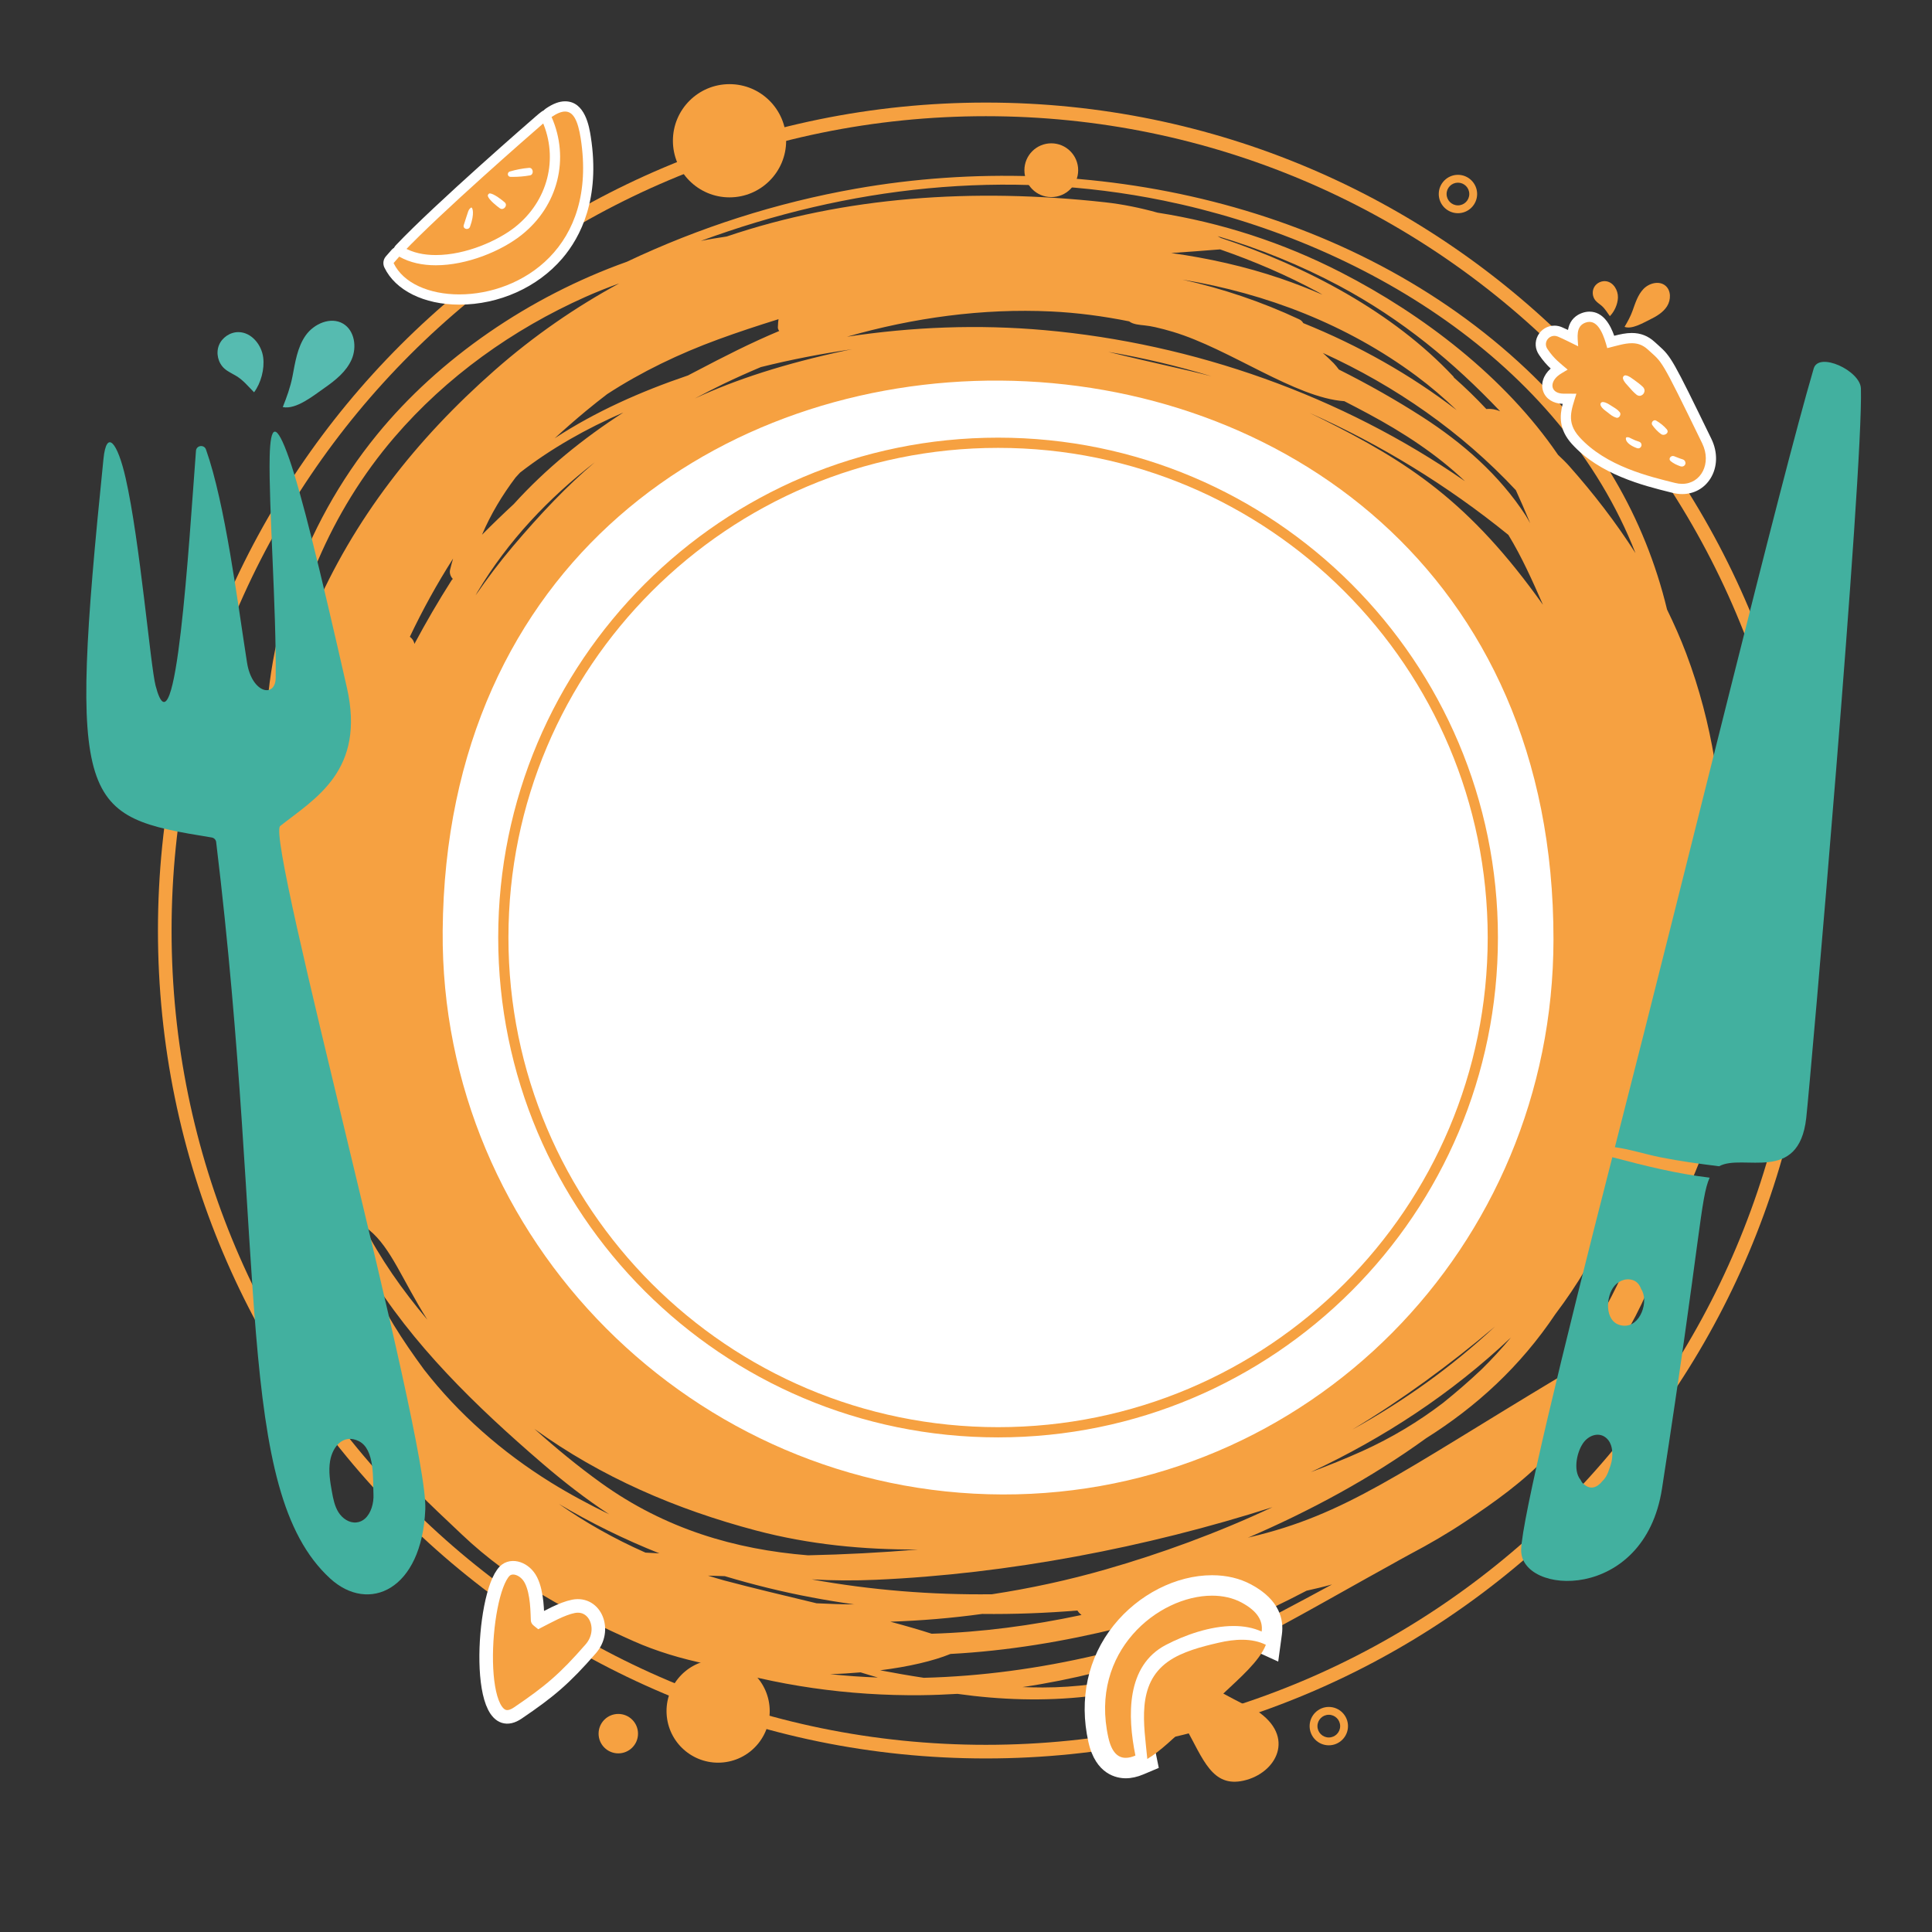 <?xml version="1.0" encoding="UTF-8" standalone="no"?>
<svg
   xmlns:dc="http://purl.org/dc/elements/1.1/"
   xmlns:cc="http://creativecommons.org/ns#"
   xmlns:rdf="http://www.w3.org/1999/02/22-rdf-syntax-ns#"
   xmlns:svg="http://www.w3.org/2000/svg"
   xmlns="http://www.w3.org/2000/svg"
   viewBox="0 0 188.976 188.976"
   height="188.976"
   width="188.976"
   xml:space="preserve"
   id="svg2"
   version="1.1"><rect x="0" y="0" width="188.976" height="188.976" fill="#333333" stroke="none"/><defs
     id="defs6"><clipPath
       id="clipPath18"
       clipPathUnits="userSpaceOnUse"><path
         id="path16"
         d="M 0,141.732 H 141.732 V 0 H 0 Z" /></clipPath><clipPath
       id="clipPath54"
       clipPathUnits="userSpaceOnUse"><path
         id="path52"
         d="M 0,141.732 H 141.732 V 0 H 0 Z" /></clipPath></defs><g
     transform="matrix(1.333,0,0,-1.333,0,188.976)"
     id="g10"><g
       id="g12"><g
         clip-path="url(#clipPath18)"
         id="g14"><g
           transform="translate(12.09,73.488)"
           id="g20"><path
             id="path22"
             style="fill:none;stroke:#f6a141;stroke-width:1;stroke-linecap:butt;stroke-linejoin:miter;stroke-miterlimit:10;stroke-dasharray:none;stroke-opacity:1"
             d="m 0,0 c 0,33.277 26.976,60.253 60.253,60.253 33.278,0 60.254,-26.976 60.254,-60.253 0,-33.277 -26.976,-60.253 -60.254,-60.253 C 26.976,-60.253 0,-33.277 0,0 Z" /></g><g
           transform="translate(114.537,40.793)"
           id="g24"><path
             id="path26"
             style="fill:#f6a141;fill-opacity:1;fill-rule:nonzero;stroke:none"
             d="m 0,0 c -11.93,-7.156 -15.766,-10.154 -22.818,-11.82 -0.052,-0.013 -0.103,-0.032 -0.155,-0.044 4.548,1.958 9.039,4.372 13.08,7.302 3.686,2.317 6.913,5.263 9.492,9.116 1.613,2.133 2.987,4.425 4.045,6.888 0.081,0.188 0.082,0.366 0.037,0.521 0.047,0.104 0.088,0.213 0.134,0.317 0.311,0.447 0.621,0.893 0.931,1.339 0.246,-0.046 0.503,0.036 0.645,0.327 l 0.287,0.592 C 5.533,13.978 5.388,13.417 5.243,12.856 5.059,12.143 6.013,11.645 6.46,12.169 4.834,7.812 2.863,3.622 0,0 m -24.504,-19.363 c -4.31,-2.234 -8.632,-3.482 -13.514,-3.487 -0.496,0 -0.991,0.013 -1.486,0.028 7.349,1.093 14.259,3.632 20.842,7.073 0.631,0.141 1.257,0.287 1.868,0.459 -2.555,-1.393 -5.135,-2.739 -7.71,-4.073 m -22.247,-2.777 c -1.07,0.162 -2.136,0.348 -3.199,0.55 2.115,0.266 3.906,0.689 5.157,1.2 4.159,0.221 8.337,0.911 12.429,1.923 2.673,-0.137 6.11,1.133 10.51,2.059 -7.847,-3.406 -16.435,-5.521 -24.897,-5.732 m -6.874,0.268 c 0.77,0.022 1.512,0.069 2.235,0.131 0.424,-0.124 0.84,-0.263 1.269,-0.378 -1.173,0.043 -2.342,0.125 -3.504,0.247 m -7.755,6.871 c -0.412,0.109 -0.802,0.238 -1.203,0.358 0.411,-0.01 0.816,-0.031 1.229,-0.039 2.116,-0.636 4.251,-1.158 6.373,-1.558 1.032,-0.195 2.076,-0.365 3.129,-0.515 -0.923,0.005 -1.845,0.038 -2.766,0.083 -2.338,0.563 -4.697,1.122 -6.762,1.671 m -9.056,7.163 c -1.691,1.216 -3.316,2.556 -4.887,3.963 4.882,-3.531 10.39,-5.903 16.261,-7.456 3.916,-1.035 7.889,-1.414 11.886,-1.396 -2.689,-0.228 -5.386,-0.366 -8.072,-0.425 -5.335,0.429 -10.477,1.927 -15.188,5.314 m 3.261,-5.116 c -2.325,1.028 -4.441,2.232 -6.353,3.573 2.345,-1.395 4.82,-2.611 7.376,-3.628 -0.343,0.016 -0.681,0.037 -1.023,0.055 M -83.421,0.475 c -0.799,1.089 -1.55,2.172 -2.218,3.267 -0.78,1.281 -1.425,2.643 -1.971,4.048 3.285,-5.461 8.042,-10.044 12.847,-14.18 1.57,-1.35 3.206,-2.625 4.932,-3.755 -1.464,0.715 -2.901,1.48 -4.282,2.336 -3.574,2.217 -6.768,5.015 -9.308,8.284 m -4.026,10.244 c 1.612,-1.315 2.459,-3.728 4.268,-6.583 -1.827,2.164 -3.457,4.473 -4.735,6.992 0.155,-0.138 0.306,-0.277 0.467,-0.409 m 6.138,47.774 c -0.028,-0.031 -0.062,-0.053 -0.086,-0.09 -0.974,-1.529 -1.884,-3.091 -2.735,-4.682 -0.029,0.218 -0.162,0.399 -0.333,0.529 0.928,1.957 1.993,3.888 3.172,5.738 -0.075,-0.277 -0.16,-0.55 -0.223,-0.833 -0.054,-0.246 0.042,-0.489 0.205,-0.662 m -10.298,-2.632 c -0.94,-2.194 -1.713,-4.299 -2.344,-6.366 0.808,7.095 3.694,13.968 8.353,19.392 3.816,4.443 8.681,7.919 14.02,10.301 0.821,0.367 1.647,0.69 2.476,0.991 -3.19,-1.736 -6.249,-3.835 -9.131,-6.37 -5.753,-5.063 -10.355,-10.897 -13.374,-17.948 m 20.716,11.192 c -2.08,-1.762 -4.004,-3.802 -6.026,-6.186 -0.979,-1.155 -1.872,-2.355 -2.722,-3.577 0.044,0.075 0.082,0.154 0.127,0.23 2.27,3.798 5.238,6.908 8.621,9.533 m -5.95,-3.072 c -0.792,-0.732 -1.569,-1.481 -2.327,-2.246 0.649,1.52 1.49,2.911 2.46,4.199 0.113,0.121 0.222,0.244 0.335,0.364 2.302,1.789 4.875,3.229 7.576,4.408 -2.954,-1.91 -5.695,-4.128 -8.044,-6.725 m 14.993,12.084 c 1.457,0.535 2.942,1.022 4.438,1.488 -0.028,-0.136 -0.034,-0.311 -0.048,-0.599 -0.004,-0.097 0.04,-0.186 0.1,-0.266 -2.066,-0.863 -4.065,-1.883 -6.055,-2.929 -0.214,-0.113 -0.429,-0.224 -0.644,-0.335 -3.459,-1.174 -6.779,-2.648 -9.775,-4.608 0.75,0.689 1.518,1.359 2.302,2.01 0.515,0.427 1.03,0.833 1.543,1.226 2.535,1.652 5.318,2.98 8.139,4.013 m 32.693,10.191 C -14.63,83.285 -0.033,74.411 5.472,60.388 4.033,62.642 2.393,64.768 0.6,66.786 c -0.252,0.283 -0.529,0.547 -0.807,0.808 -3.9,5.72 -9.918,10.306 -15.919,13.387 -4.275,2.196 -8.81,3.658 -13.474,4.39 -1.245,0.348 -2.562,0.619 -3.854,0.761 -9.69,1.068 -19.1,0.418 -27.758,-2.511 -0.633,-0.096 -1.266,-0.195 -1.897,-0.324 10.776,3.971 22.359,5.33 33.954,2.959 M -3.665,2.834 c -0.68,-0.815 -1.397,-1.596 -2.153,-2.339 -0.906,-0.858 -1.856,-1.68 -2.839,-2.47 -1.776,-1.355 -3.734,-2.541 -5.911,-3.528 -1.242,-0.562 -2.505,-1.066 -3.78,-1.543 5.352,2.507 10.313,5.747 14.683,9.88 m -1.173,0.802 c -3.193,-2.984 -6.707,-5.484 -10.463,-7.56 3.626,2.182 7.104,4.721 10.463,7.56 m 0.983,58.09 c 0.995,-1.635 1.773,-3.38 2.539,-5.132 -5.386,7.574 -9.88,10.472 -16.202,13.629 -0.326,0.163 -0.632,0.311 -0.938,0.458 5.223,-2.319 10.134,-5.332 14.601,-8.955 M -25.01,82.675 c 2.489,-0.862 4.917,-1.904 7.236,-3.159 0.094,-0.052 0.18,-0.113 0.275,-0.165 -0.996,0.432 -2.016,0.831 -3.064,1.188 -2.617,0.89 -5.308,1.489 -8.033,1.869 1.174,0.079 2.368,0.168 3.586,0.267 M -5.472,70.961 c -0.753,0.804 -1.544,1.576 -2.376,2.308 -0.013,0.031 -0.029,0.062 -0.054,0.089 -4.423,4.719 -10.763,8.072 -17.06,10.157 -0.077,0.044 -0.147,0.089 -0.229,0.133 3.087,-0.921 6.087,-2.134 8.926,-3.65 4.62,-2.467 8.388,-5.6 11.806,-9.201 -0.297,0.128 -0.632,0.197 -1.013,0.164 m -13.433,6.304 c -0.062,0.11 -0.152,0.211 -0.3,0.28 -2.763,1.295 -5.628,2.254 -8.57,2.913 6.163,-1.019 12.084,-3.299 17.15,-7.055 1.063,-0.788 2.052,-1.636 2.98,-2.527 -3.426,2.631 -7.24,4.768 -11.26,6.389 m 15.599,-12.26 c 0.294,-0.639 0.639,-1.43 1.056,-2.43 -0.115,0.192 -0.216,0.391 -0.338,0.579 -1.933,2.977 -4.624,5.325 -7.592,7.235 -1.922,1.236 -3.979,2.399 -6.112,3.469 -0.122,0.163 -0.245,0.324 -0.384,0.467 -0.262,0.27 -0.528,0.505 -0.793,0.752 5.321,-2.419 10.182,-5.809 14.163,-10.072 m -48.706,10.341 c -0.155,-0.032 -0.32,-0.058 -0.473,-0.092 -4.475,-0.965 -8.033,-2.11 -11.063,-3.519 0.699,0.368 1.401,0.734 2.117,1.078 0.896,0.43 1.805,0.837 2.723,1.224 2.216,0.553 4.45,0.984 6.696,1.309 m 14.132,1.401 c -4.869,0.435 -9.717,0.242 -14.5,-0.48 4.867,1.391 9.926,2.092 14.985,1.852 1.922,-0.092 3.829,-0.347 5.714,-0.726 0.284,-0.227 0.778,-0.258 1.131,-0.296 0.256,-0.028 0.52,-0.071 0.782,-0.13 0.436,-0.098 0.868,-0.214 1.296,-0.342 4.178,-1.251 8.978,-4.843 12.58,-5.09 0.588,-0.303 1.174,-0.607 1.751,-0.918 2.541,-1.364 5.012,-2.961 7.099,-4.952 -9.069,6.284 -19.891,10.103 -30.838,11.082 m 4.666,-1.594 c 2.568,-0.437 5.094,-1.037 7.567,-1.789 -2.08,0.542 -4.327,0.986 -7.567,1.789 m -1.962,-92.685 c -3.642,-0.773 -7.331,-1.269 -10.997,-1.375 -0.905,0.292 -1.928,0.587 -3.032,0.882 2.249,0.076 4.497,0.261 6.735,0.57 2.321,-0.027 4.657,0.06 6.99,0.251 0.07,-0.114 0.17,-0.224 0.304,-0.328 m -6.574,1.521 c -4.424,-0.054 -8.877,0.304 -13.229,1.091 1.569,-0.091 3.144,-0.098 4.708,-0.029 9.708,0.426 19.863,2.373 29.104,5.328 -4.059,-1.907 -8.258,-3.428 -12.246,-4.571 -2.74,-0.787 -5.528,-1.39 -8.337,-1.819 M 9.871,18.948 c 0.129,0.504 0.268,1.007 0.431,1.512 0.165,0.512 -0.269,0.897 -0.725,0.951 -0.295,0.035 -0.549,-0.008 -0.784,-0.089 -0.083,0.317 -0.387,0.544 -0.695,0.564 0.09,0.248 0.176,0.499 0.264,0.748 0.216,-0.031 0.443,0.084 0.424,0.367 -0.015,0.22 -0.014,0.439 -0.025,0.659 0.597,1.534 1.124,2.96 1.627,4.213 1.607,4 2.743,14.746 -1.196,25.157 -0.417,1.102 -0.892,2.17 -1.403,3.217 -1.63,6.762 -5.156,12.751 -10.304,17.616 -12.854,12.15 -32.109,16.279 -49.216,13.266 -5.817,-1.024 -11.482,-2.838 -16.809,-5.363 -7.176,-2.559 -13.776,-7.099 -18.336,-12.688 -5.491,-6.732 -8.429,-15.289 -8.151,-23.804 -1.735,-8.476 -0.754,-16.755 3.089,-28.063 0.379,-1.114 0.89,-2.164 1.515,-3.142 -0.02,-0.086 -0.026,-0.179 -0.01,-0.283 0.118,-0.751 0.27,-1.482 0.439,-2.204 -2.343,4.656 -3.843,8.001 -5.474,7.981 0,-6.502 2.775,-16.015 8.371,-24.251 1.802,-2.654 4.15,-4.75 6.45,-6.936 3.679,-3.497 8.07,-5.813 12.616,-7.834 1.669,-0.741 3.492,-1.285 5.367,-1.672 5.056,-1.589 10.398,-2.342 15.739,-2.286 0.886,0.01 1.766,0.045 2.64,0.097 6.344,-0.889 12.875,-0.41 18.658,2.372 4.436,2.134 8.72,4.655 13.029,7.031 0.499,0.275 0.995,0.563 1.504,0.833 1.409,0.743 2.781,1.538 4.11,2.425 2.127,1.421 4.212,2.902 5.957,4.746 0.169,0.179 0.082,0.387 -0.079,0.469 0.103,0.113 0.213,0.214 0.315,0.329 0.997,1.121 1.715,2.493 2.452,3.841 3.404,3.996 5.702,8.806 6.71,14.028 0.262,-0.024 0.523,0.066 0.657,0.35 0.771,1.633 1.443,3.271 1.952,5.005 0.2,0.678 -0.598,1.138 -1.109,0.838" /></g><g
           transform="translate(136.551,113.258)"
           id="g28"><path
             id="path30"
             style="fill:#42b09f;fill-opacity:1;fill-rule:nonzero;stroke:none"
             d="m 0,0 c -0.039,1.309 -3.096,2.726 -3.464,1.469 -2.547,-8.684 -8.906,-34.988 -14.589,-57.139 1.124,-0.152 2.23,-0.52 3.348,-0.742 1.422,-0.282 2.86,-0.48 4.301,-0.657 1.737,0.965 5.842,-1.323 6.391,3.534 C -3.707,-50.826 0.183,-6.095 0,0" /></g><g
           transform="translate(119.142,44.489)"
           id="g32"><path
             id="path34"
             style="fill:#42b09f;fill-opacity:1;fill-rule:nonzero;stroke:none"
             d="M 0,0 C -1.361,0.09 -1.358,1.913 -0.782,2.78 -0.476,3.24 0.091,3.52 0.643,3.356 0.978,3.257 1.173,2.994 1.284,2.689 1.871,1.808 1.233,-0.081 0,0 m -0.857,-9.797 c -0.026,-0.199 -0.098,-0.461 -0.205,-0.731 -0.095,-0.325 -0.255,-0.64 -0.487,-0.863 -0.393,-0.489 -0.917,-0.728 -1.478,-0.139 -0.061,0.064 -0.09,0.143 -0.133,0.216 -0.593,0.704 -0.258,2.182 0.277,2.819 0.404,0.48 1.105,0.705 1.619,0.244 0.428,-0.384 0.474,-1.012 0.407,-1.546 m 0.025,22.161 c -3.737,-14.591 -6.631,-26.589 -6.689,-28.795 -0.09,-3.377 9.039,-3.898 10.333,4.471 2.861,18.506 2.815,21.306 3.498,22.823 -2.418,0.286 -4.76,0.871 -7.142,1.501" /></g><g
           transform="translate(26.781,30.332)"
           id="g36"><path
             id="path38"
             style="fill:#42b09f;fill-opacity:1;fill-rule:nonzero;stroke:none"
             d="M 0,0 C -0.174,-0.154 -0.384,-0.256 -0.632,-0.28 -1.158,-0.333 -1.66,0.016 -1.942,0.463 -2.224,0.911 -2.33,1.444 -2.424,1.965 -2.56,2.713 -2.685,3.481 -2.559,4.231 -2.376,5.309 -1.574,6.24 -0.457,5.69 0.75,5.097 0.57,2.853 0.624,1.783 0.655,1.142 0.449,0.398 0,0 m -6.221,50.824 c 2.579,2.035 6.279,4.069 4.892,10.165 -2.038,8.954 -3.323,14.193 -4.233,16.793 -0.947,2.705 -1.379,2.533 -1.431,0.128 -0.077,-3.572 0.495,-11.103 0.442,-16.211 -0.015,-1.496 -1.746,-1.164 -2.106,1.13 -0.699,4.458 -1.594,11.624 -3.01,15.624 -0.136,0.384 -0.703,0.311 -0.734,-0.096 -0.508,-6.666 -1.469,-22.951 -2.962,-17.24 -0.379,1.447 -1.147,10.623 -2.203,15.255 -0.594,2.605 -1.397,3.602 -1.622,1.397 -2.624,-25.743 -1.68,-26.227 7.946,-27.789 0.166,-0.026 0.302,-0.164 0.322,-0.331 C -7.206,18.973 -9.625,2.089 -2.557,-4.39 0.271,-6.981 4.175,-5.249 4.427,0.681 4.654,6.028 -7.322,49.955 -6.221,50.824" /></g><g
           transform="translate(113.992,72.825)"
           id="g40"><path
             id="path42"
             style="fill:#ffffff;fill-opacity:1;fill-rule:nonzero;stroke:none"
             d="m 0,0 c -0.021,-22.601 -18.057,-40.77 -40.419,-40.719 -22.618,0.052 -41.273,18.674 -41.09,41.353 C -81.071,54.884 0.051,54.275 0,0" /></g><g
           transform="translate(36.933,72.974)"
           id="g44"><path
             id="path46"
             style="fill:none;stroke:#f6a141;stroke-width:0.75;stroke-linecap:butt;stroke-linejoin:miter;stroke-miterlimit:10;stroke-dasharray:none;stroke-opacity:1"
             d="M 0,0 C 0,20.05 16.254,36.304 36.305,36.304 56.354,36.304 72.608,20.05 72.608,0 72.608,-20.051 56.354,-36.305 36.305,-36.305 16.254,-36.305 0,-20.051 0,0 Z" /></g></g></g><g
       id="g48"><g
         clip-path="url(#clipPath54)"
         id="g50"><g
           transform="translate(32.02,122.379)"
           id="g56"><path
             id="path58"
             style="fill:#f6a141;fill-opacity:1;fill-rule:nonzero;stroke:none"
             d="m 0,0 c -1.019,0 -1.918,0.189 -2.601,0.547 -0.104,0.055 -0.176,0.155 -0.196,0.271 -0.019,0.116 0.017,0.234 0.098,0.319 2.896,3.059 9.97,9.195 10.27,9.454 0.124,0.109 0.246,0.209 0.367,0.3 0.066,0.05 0.145,0.076 0.226,0.076 0.034,0 0.067,-0.005 0.1,-0.014 C 8.377,10.922 8.468,10.84 8.512,10.731 8.914,9.733 9.294,8.647 9.163,7.32 8.675,2.327 3.407,0 0,0" /></g><g
           transform="translate(40.184,133.721)"
           id="g60"><path
             id="path62"
             style="fill:#ffffff;fill-opacity:1;fill-rule:nonzero;stroke:none"
             d="m 0,0 c -0.162,0 -0.321,-0.052 -0.453,-0.152 -0.127,-0.096 -0.256,-0.202 -0.388,-0.317 -0.299,-0.259 -7.393,-6.414 -10.294,-9.477 -0.162,-0.171 -0.234,-0.408 -0.196,-0.639 0.039,-0.232 0.184,-0.433 0.392,-0.541 0.737,-0.387 1.696,-0.591 2.775,-0.591 2.014,0 4.244,0.704 5.965,1.883 1.47,1.007 3.282,2.826 3.571,5.776 0.14,1.411 -0.276,2.592 -0.676,3.588 C 0.608,-0.253 0.425,-0.089 0.2,-0.027 0.134,-0.009 0.067,0 0,0 m -5.926,-8.755 c 0.094,0 0.19,0.049 0.231,0.163 0.356,0.972 0.184,1.413 0.098,1.413 -0.005,0 -0.01,-0.002 -0.015,-0.005 -0.224,-0.163 -0.181,-0.194 -0.541,-1.28 -0.058,-0.177 0.083,-0.291 0.227,-0.291 m 2.572,1.465 c 0.221,0 0.411,0.308 0.211,0.484 -0.211,0.186 -0.784,0.629 -1.082,0.66 -0.004,0.001 -0.007,0.001 -0.01,0.001 -0.097,0 -0.181,-0.12 -0.147,-0.21 0.092,-0.276 0.662,-0.732 0.886,-0.889 0.046,-0.031 0.095,-0.046 0.142,-0.046 m 0.801,2.357 c 0.421,0 0.845,0.036 1.259,0.11 0.3,0.058 0.25,0.553 -0.047,0.553 -0.008,0 -0.016,0 -0.025,-0.001 -0.471,-0.038 -0.955,-0.133 -1.412,-0.269 -0.212,-0.068 -0.178,-0.383 0.051,-0.391 0.058,-0.001 0.116,-0.002 0.174,-0.002 M 0,-0.75 c 0.414,-1.029 0.745,-2.035 0.625,-3.235 -0.453,-4.638 -5.278,-6.982 -8.789,-6.982 -0.939,0 -1.785,0.168 -2.427,0.505 2.725,2.877 9.274,8.588 10.243,9.428 0.119,0.103 0.234,0.198 0.348,0.284" /></g><g
           transform="translate(33.705,119.788)"
           id="g64"><path
             id="path66"
             style="fill:#f6a141;fill-opacity:1;fill-rule:nonzero;stroke:none"
             d="m 0,0 c -2.441,0 -4.419,0.963 -5.162,2.514 -0.064,0.133 -0.043,0.292 0.053,0.405 0.122,0.143 0.263,0.305 0.422,0.481 0.074,0.08 0.175,0.123 0.278,0.123 0.064,0 0.128,-0.016 0.185,-0.049 0.684,-0.389 1.525,-0.586 2.498,-0.586 2.307,0 4.754,1.109 6.053,2.138 2.537,2.011 3.381,5.313 2.099,8.216 -0.073,0.165 -0.018,0.359 0.132,0.461 0.46,0.314 0.853,0.466 1.201,0.466 1.028,0 1.351,-1.221 1.518,-2.285 C 9.819,8.406 9.125,5.422 7.269,3.255 5.524,1.217 2.807,0 0,0" /></g><g
           transform="translate(41.464,134.333)"
           id="g68"><path
             id="path70"
             style="fill:#ffffff;fill-opacity:1;fill-rule:nonzero;stroke:none"
             d="m 0,0 v 0 c -0.427,0 -0.889,-0.174 -1.413,-0.532 -0.299,-0.204 -0.409,-0.592 -0.263,-0.923 1.212,-2.744 0.412,-5.866 -1.99,-7.77 -1.249,-0.99 -3.602,-2.056 -5.818,-2.056 -0.909,0 -1.686,0.18 -2.313,0.537 -0.116,0.066 -0.244,0.098 -0.37,0.098 -0.207,0 -0.41,-0.085 -0.557,-0.247 -0.162,-0.179 -0.306,-0.344 -0.43,-0.491 -0.192,-0.225 -0.232,-0.542 -0.105,-0.809 0.805,-1.682 2.913,-2.726 5.5,-2.726 2.914,0 5.738,1.266 7.553,3.386 1.346,1.571 2.801,4.395 2.094,8.93 C 1.776,-1.891 1.48,0 0,0 m 0,-0.75 c 0.602,0 0.941,-0.654 1.147,-1.969 1.251,-8.026 -4.406,-11.45 -8.906,-11.45 -2.193,0 -4.111,0.812 -4.824,2.3 0.12,0.141 0.259,0.3 0.415,0.473 0.785,-0.446 1.712,-0.635 2.684,-0.635 2.276,0 4.792,1.035 6.284,2.218 2.71,2.148 3.547,5.633 2.21,8.662 0.391,0.267 0.718,0.401 0.99,0.401" /></g><g
           transform="translate(21.46,114.139)"
           id="g72"><path
             id="path74"
             style="fill:#56bbb0;fill-opacity:1;fill-rule:nonzero;stroke:none"
             d="M 0,0 C 0.201,1.043 0.356,2.139 0.965,3.009 1.574,3.879 2.816,4.42 3.726,3.872 4.562,3.368 4.735,2.159 4.347,1.263 3.959,0.367 3.158,-0.274 2.357,-0.833 1.561,-1.387 0.273,-2.447 -0.71,-2.243 -0.421,-1.514 -0.152,-0.784 0,0" /></g><g
           transform="translate(17.338,114.179)"
           id="g76"><path
             id="path78"
             style="fill:#56bbb0;fill-opacity:1;fill-rule:nonzero;stroke:none"
             d="M 0,0 C -0.297,0.179 -0.624,0.318 -0.881,0.552 -1.337,0.967 -1.502,1.673 -1.276,2.247 -1.05,2.821 -0.449,3.226 0.168,3.218 1.113,3.207 1.859,2.292 1.976,1.354 2.083,0.499 1.81,-0.515 1.306,-1.198 0.894,-0.79 0.52,-0.312 0,0" /></g><g
           transform="translate(119.796,118.97)"
           id="g80"><path
             id="path82"
             style="fill:#f6a141;fill-opacity:1;fill-rule:nonzero;stroke:none"
             d="M 0,0 C 0.203,0.563 0.384,1.161 0.799,1.593 1.213,2.025 1.952,2.218 2.411,1.834 2.834,1.481 2.825,0.792 2.531,0.327 2.238,-0.138 1.736,-0.426 1.242,-0.668 0.75,-0.908 -0.06,-1.387 -0.589,-1.188 -0.365,-0.807 -0.151,-0.424 0,0" /></g><g
           transform="translate(117.504,119.349)"
           id="g84"><path
             id="path86"
             style="fill:#f6a141;fill-opacity:1;fill-rule:nonzero;stroke:none"
             d="M 0,0 C -0.15,0.125 -0.32,0.231 -0.443,0.384 -0.662,0.654 -0.692,1.062 -0.517,1.362 -0.341,1.663 0.029,1.836 0.372,1.778 0.897,1.69 1.233,1.116 1.218,0.584 1.203,0.098 0.964,-0.443 0.624,-0.781 0.429,-0.517 0.263,-0.219 0,0" /></g><g
           transform="translate(82.605,12.029)"
           id="g88"><path
             id="path90"
             style="fill:#f6a141;fill-opacity:1;fill-rule:nonzero;stroke:none"
             d="m 0,0 c -0.704,0 -1.624,0.36 -2.007,2.075 -0.653,2.922 -0.047,5.737 1.707,7.927 1.679,2.097 4.222,3.398 6.635,3.398 0.941,0 1.791,-0.2 2.526,-0.596 1.733,-0.933 1.966,-2.085 1.857,-2.888 L 10.582,8.915 9.663,9.334 C 9.169,9.561 8.579,9.675 7.911,9.675 5.998,9.675 4.049,8.765 3.299,8.373 1.299,7.329 0.676,4.87 1.446,1.065 L 1.567,0.466 1.004,0.227 C 0.645,0.074 0.315,0 0,0" /></g><g
           transform="translate(88.939,26.18)"
           id="g92"><path
             id="path94"
             style="fill:#ffffff;fill-opacity:1;fill-rule:nonzero;stroke:none"
             d="m 0,0 c -2.636,0 -5.402,-1.409 -7.22,-3.679 -1.899,-2.371 -2.557,-5.411 -1.853,-8.56 0.536,-2.402 2.094,-2.661 2.738,-2.661 0.412,0 0.849,0.095 1.296,0.285 l 1.129,0.477 -0.244,1.202 c -0.697,3.438 -0.203,5.623 1.466,6.494 1.48,0.773 3.034,1.216 4.264,1.216 0.56,0 1.044,-0.091 1.441,-0.272 l 1.837,-0.839 0.272,2.002 C 5.267,-3.298 4.991,-1.823 2.882,-0.687 2.036,-0.23 1.066,0 0,0 m 0,-1.5 c 0.79,0 1.533,-0.164 2.171,-0.507 1.191,-0.641 1.572,-1.365 1.469,-2.127 -0.631,0.288 -1.334,0.408 -2.064,0.408 -1.724,0 -3.59,-0.671 -4.959,-1.386 -2.937,-1.534 -2.828,-5.223 -2.241,-8.121 -0.249,-0.106 -0.488,-0.167 -0.711,-0.167 -0.57,0 -1.032,0.401 -1.274,1.488 C -9.023,-5.59 -3.943,-1.5 0,-1.5" /></g><g
           transform="translate(91.243,11.104)"
           id="g96"><path
             id="path98"
             style="fill:#f6a141;fill-opacity:1;fill-rule:nonzero;stroke:none"
             d="M 0,0 C -2.29,-0.506 -2.942,1.55 -4.248,3.905 -5.025,3.241 -6.081,2.164 -7.055,1.594 c -0.239,2.523 -0.826,5.471 1.518,7.141 1.028,0.735 2.491,1.105 3.715,1.387 1.17,0.273 2.437,0.359 3.466,-0.152 C 1.175,8.768 -0.293,7.512 -1.479,6.391 0.8,5.161 0.518,5.428 0.969,5.135 3.856,3.241 2.438,0.544 0,0" /></g><g
           transform="translate(39.555,22.808)"
           id="g100"><path
             id="path102"
             style="fill:#f6a141;fill-opacity:1;fill-rule:nonzero;stroke:none"
             d="M 0,0 C 0.579,0.295 1.689,0.926 2.525,1.088 4.148,1.401 4.976,-0.672 3.796,-2.025 1.887,-4.217 0.776,-5.157 -1.557,-6.737 -4.76,-8.908 -4.22,1.956 -2.523,3.67 -2.008,4.19 -1.026,3.863 -0.594,3.011 -0.109,2.056 -0.135,0.583 -0.106,0.088 -0.106,0.077 -0.07,0.057 0,0" /></g><g
           transform="translate(39.555,22.808)"
           id="g104"><path
             id="path106"
             style="fill:none;stroke:#ffffff;stroke-width:0.996;stroke-linecap:butt;stroke-linejoin:miter;stroke-miterlimit:10;stroke-dasharray:none;stroke-opacity:1"
             d="M 0,0 C 0.579,0.295 1.689,0.926 2.525,1.088 4.148,1.401 4.976,-0.672 3.796,-2.025 1.887,-4.217 0.776,-5.157 -1.557,-6.737 -4.76,-8.908 -4.22,1.956 -2.523,3.67 -2.008,4.19 -1.026,3.863 -0.594,3.011 -0.109,2.056 -0.135,0.583 -0.106,0.088 -0.106,0.077 -0.07,0.057 0,0 Z" /></g><g
           transform="translate(123.435,105.888)"
           id="g108"><path
             id="path110"
             style="fill:#f6a141;fill-opacity:1;fill-rule:nonzero;stroke:none"
             d="m 0,0 c -0.201,0 -0.408,0.027 -0.615,0.079 l -0.183,0.046 c -1.89,0.471 -5.055,1.259 -7.02,3.433 -0.993,1.103 -0.761,2.059 -0.452,3.058 l -0.448,0.002 c -0.559,0.009 -0.968,0.246 -1.119,0.651 -0.154,0.412 0.011,0.901 0.431,1.278 0.109,0.098 0.231,0.181 0.361,0.261 -0.38,0.318 -0.745,0.65 -1.145,1.242 -0.215,0.311 -0.243,0.694 -0.072,1.019 0.175,0.333 0.515,0.54 0.888,0.54 0.135,0 0.269,-0.027 0.397,-0.082 0.312,-0.132 0.617,-0.281 0.932,-0.437 -0.011,0.556 0.093,1.194 0.814,1.465 0.144,0.054 0.288,0.081 0.427,0.081 0.92,0 1.354,-1.107 1.571,-1.847 l 0.103,0.026 c 0.502,0.131 0.977,0.255 1.435,0.255 0.549,0 1.015,-0.183 1.425,-0.558 l 0.271,-0.246 C -1.133,9.493 -1.081,9.446 1.807,3.513 2.229,2.643 2.212,1.691 1.759,0.967 1.374,0.353 0.733,0 0,0" /></g><g
           transform="translate(116.631,118.899)"
           id="g112"><path
             id="path114"
             style="fill:#ffffff;fill-opacity:1;fill-rule:nonzero;stroke:none"
             d="m 0,0 v 0 c -0.185,0 -0.373,-0.035 -0.56,-0.105 -0.668,-0.251 -0.925,-0.743 -1.014,-1.237 -0.149,0.071 -0.298,0.138 -0.451,0.203 -0.178,0.075 -0.361,0.112 -0.545,0.112 -0.513,0 -0.981,-0.284 -1.22,-0.74 -0.237,-0.452 -0.201,-0.979 0.097,-1.41 0.293,-0.435 0.576,-0.742 0.85,-0.998 -0.003,-0.003 -0.006,-0.005 -0.009,-0.008 -0.539,-0.484 -0.742,-1.131 -0.533,-1.691 0.201,-0.538 0.732,-0.869 1.422,-0.892 -0.23,-0.895 -0.283,-1.877 0.669,-2.937 2.043,-2.259 5.274,-3.065 7.205,-3.546 l 0.187,-0.046 c 0.236,-0.06 0.473,-0.091 0.706,-0.091 0.865,0 1.622,0.417 2.077,1.144 0.521,0.834 0.547,1.921 0.067,2.908 -2.838,5.832 -2.947,6.024 -3.893,6.869 -0.079,0.071 -0.166,0.149 -0.265,0.239 -0.484,0.445 -1.034,0.66 -1.682,0.66 -0.429,0 -0.851,-0.093 -1.29,-0.205 C 1.541,-0.982 1.016,0 0,0 m 6.781,-11.364 c 0.075,0 0.148,0.025 0.2,0.086 0.054,0.067 0.076,0.113 0.063,0.204 -0.016,0.129 -0.1,0.205 -0.218,0.241 -0.213,0.06 -0.418,0.152 -0.622,0.229 -0.026,0.009 -0.053,0.014 -0.078,0.014 -0.189,0 -0.347,-0.23 -0.163,-0.381 0.209,-0.172 0.442,-0.278 0.695,-0.371 0.039,-0.014 0.082,-0.022 0.123,-0.022 m -3.201,1.333 c 0.264,0 0.358,0.394 0.046,0.494 -0.188,0.055 -0.358,0.127 -0.536,0.217 -0.11,0.055 -0.189,0.107 -0.298,0.107 -0.016,0 -0.032,-0.001 -0.05,-0.003 -0.046,-0.007 -0.07,-0.044 -0.07,-0.087 -0.004,-0.35 0.523,-0.609 0.803,-0.708 0.037,-0.013 0.072,-0.02 0.105,-0.02 m 1.848,0.992 c 0.21,0 0.421,0.203 0.248,0.404 -0.213,0.253 -0.496,0.475 -0.78,0.64 -0.032,0.018 -0.064,0.026 -0.096,0.026 -0.16,0 -0.291,-0.206 -0.189,-0.351 0.173,-0.247 0.411,-0.504 0.658,-0.673 0.047,-0.032 0.103,-0.046 0.159,-0.046 m -3.403,1.248 c 0.185,0 0.318,0.264 0.202,0.41 -0.155,0.195 -0.351,0.304 -0.559,0.433 -0.214,0.132 -0.416,0.291 -0.666,0.315 -0.008,0 -0.015,0.001 -0.022,0.001 -0.143,0 -0.211,-0.142 -0.149,-0.267 0.111,-0.225 0.331,-0.36 0.528,-0.512 0.194,-0.157 0.363,-0.296 0.604,-0.369 0.021,-0.007 0.042,-0.011 0.062,-0.011 m 1.654,1.615 c 0.286,0 0.51,0.381 0.247,0.648 -0.192,0.193 -0.42,0.353 -0.641,0.516 -0.202,0.14 -0.361,0.282 -0.599,0.332 -0.015,0.004 -0.03,0.006 -0.043,0.006 -0.126,0 -0.217,-0.135 -0.178,-0.255 0.08,-0.241 0.252,-0.392 0.412,-0.576 0.178,-0.206 0.358,-0.408 0.566,-0.579 0.078,-0.064 0.159,-0.092 0.236,-0.092 M 0,-0.75 c 0.714,0 1.083,-1.082 1.306,-1.926 0.679,0.164 1.266,0.36 1.802,0.36 0.415,0 0.8,-0.118 1.172,-0.459 1.106,-1.025 0.848,-0.424 3.993,-6.887 0.714,-1.468 -0.082,-2.974 -1.469,-2.974 -0.167,0 -0.342,0.022 -0.524,0.068 -1.866,0.467 -5.064,1.208 -7.016,3.367 -0.995,1.106 -0.577,2 -0.221,3.18 -0.355,0 -0.647,-0.001 -0.951,0.003 -0.898,0.014 -1.048,0.734 -0.445,1.275 0.212,0.189 0.477,0.31 0.755,0.489 -0.527,0.454 -0.972,0.754 -1.478,1.504 -0.314,0.453 0.043,0.973 0.505,0.973 0.082,0 0.167,-0.016 0.253,-0.052 0.489,-0.208 0.965,-0.46 1.49,-0.713 -0.037,0.672 -0.197,1.461 0.532,1.735 0.105,0.039 0.203,0.057 0.296,0.057" /></g><g
           transform="translate(49.377,131.439)"
           id="g116"><path
             id="path118"
             style="fill:#f6a141;fill-opacity:1;fill-rule:nonzero;stroke:none"
             d="M 0,0 C 0,2.294 1.86,4.154 4.154,4.154 6.449,4.154 8.309,2.294 8.309,0 8.309,-2.294 6.449,-4.154 4.154,-4.154 1.86,-4.154 0,-2.294 0,0" /></g><g
           transform="translate(75.169,129.278)"
           id="g120"><path
             id="path122"
             style="fill:#f6a141;fill-opacity:1;fill-rule:nonzero;stroke:none"
             d="M 0,0 C 0,1.09 0.884,1.973 1.974,1.973 3.063,1.973 3.946,1.09 3.946,0 3.946,-1.09 3.063,-1.973 1.974,-1.973 0.884,-1.973 0,-1.09 0,0" /></g><g
           transform="translate(43.923,14.554)"
           id="g124"><path
             id="path126"
             style="fill:#f6a141;fill-opacity:1;fill-rule:nonzero;stroke:none"
             d="M 0,0 C 0,0.799 0.648,1.447 1.447,1.447 2.246,1.447 2.894,0.799 2.894,0 2.894,-0.799 2.246,-1.446 1.447,-1.446 0.648,-1.446 0,-0.799 0,0" /></g><g
           transform="translate(97.506,16.515)"
           id="g128"><path
             id="path130"
             style="fill:#f6a141;fill-opacity:1;fill-rule:nonzero;stroke:none"
             d="m 0,0 c -0.776,0 -1.408,-0.632 -1.408,-1.408 0,-0.777 0.632,-1.408 1.408,-1.408 0.776,0 1.408,0.631 1.408,1.408 C 1.408,-0.632 0.776,0 0,0 m 0,-0.575 c 0.46,0 0.833,-0.373 0.833,-0.833 0,-0.46 -0.373,-0.833 -0.833,-0.833 -0.46,0 -0.833,0.373 -0.833,0.833 0,0.46 0.373,0.833 0.833,0.833" /></g><g
           transform="translate(48.93,15.814)"
           id="g132"><path
             id="path134"
             style="fill:#f6a141;fill-opacity:1;fill-rule:nonzero;stroke:none"
             d="M 0,0 C -0.219,2.079 1.289,3.942 3.368,4.162 5.448,4.381 7.311,2.873 7.53,0.794 7.75,-1.286 6.241,-3.149 4.162,-3.368 2.083,-3.588 0.219,-2.08 0,0" /></g><g
           transform="translate(106.982,128.939)"
           id="g136"><path
             id="path138"
             style="fill:#f6a141;fill-opacity:1;fill-rule:nonzero;stroke:none"
             d="m 0,0 c -0.777,0 -1.408,-0.632 -1.408,-1.408 0,-0.777 0.631,-1.408 1.408,-1.408 0.776,0 1.408,0.631 1.408,1.408 C 1.408,-0.632 0.776,0 0,0 m 0,-0.576 c 0.46,0 0.832,-0.372 0.832,-0.832 0,-0.46 -0.372,-0.833 -0.832,-0.833 -0.46,0 -0.833,0.373 -0.833,0.833 0,0.46 0.373,0.832 0.833,0.832" /></g></g></g></g></svg>
